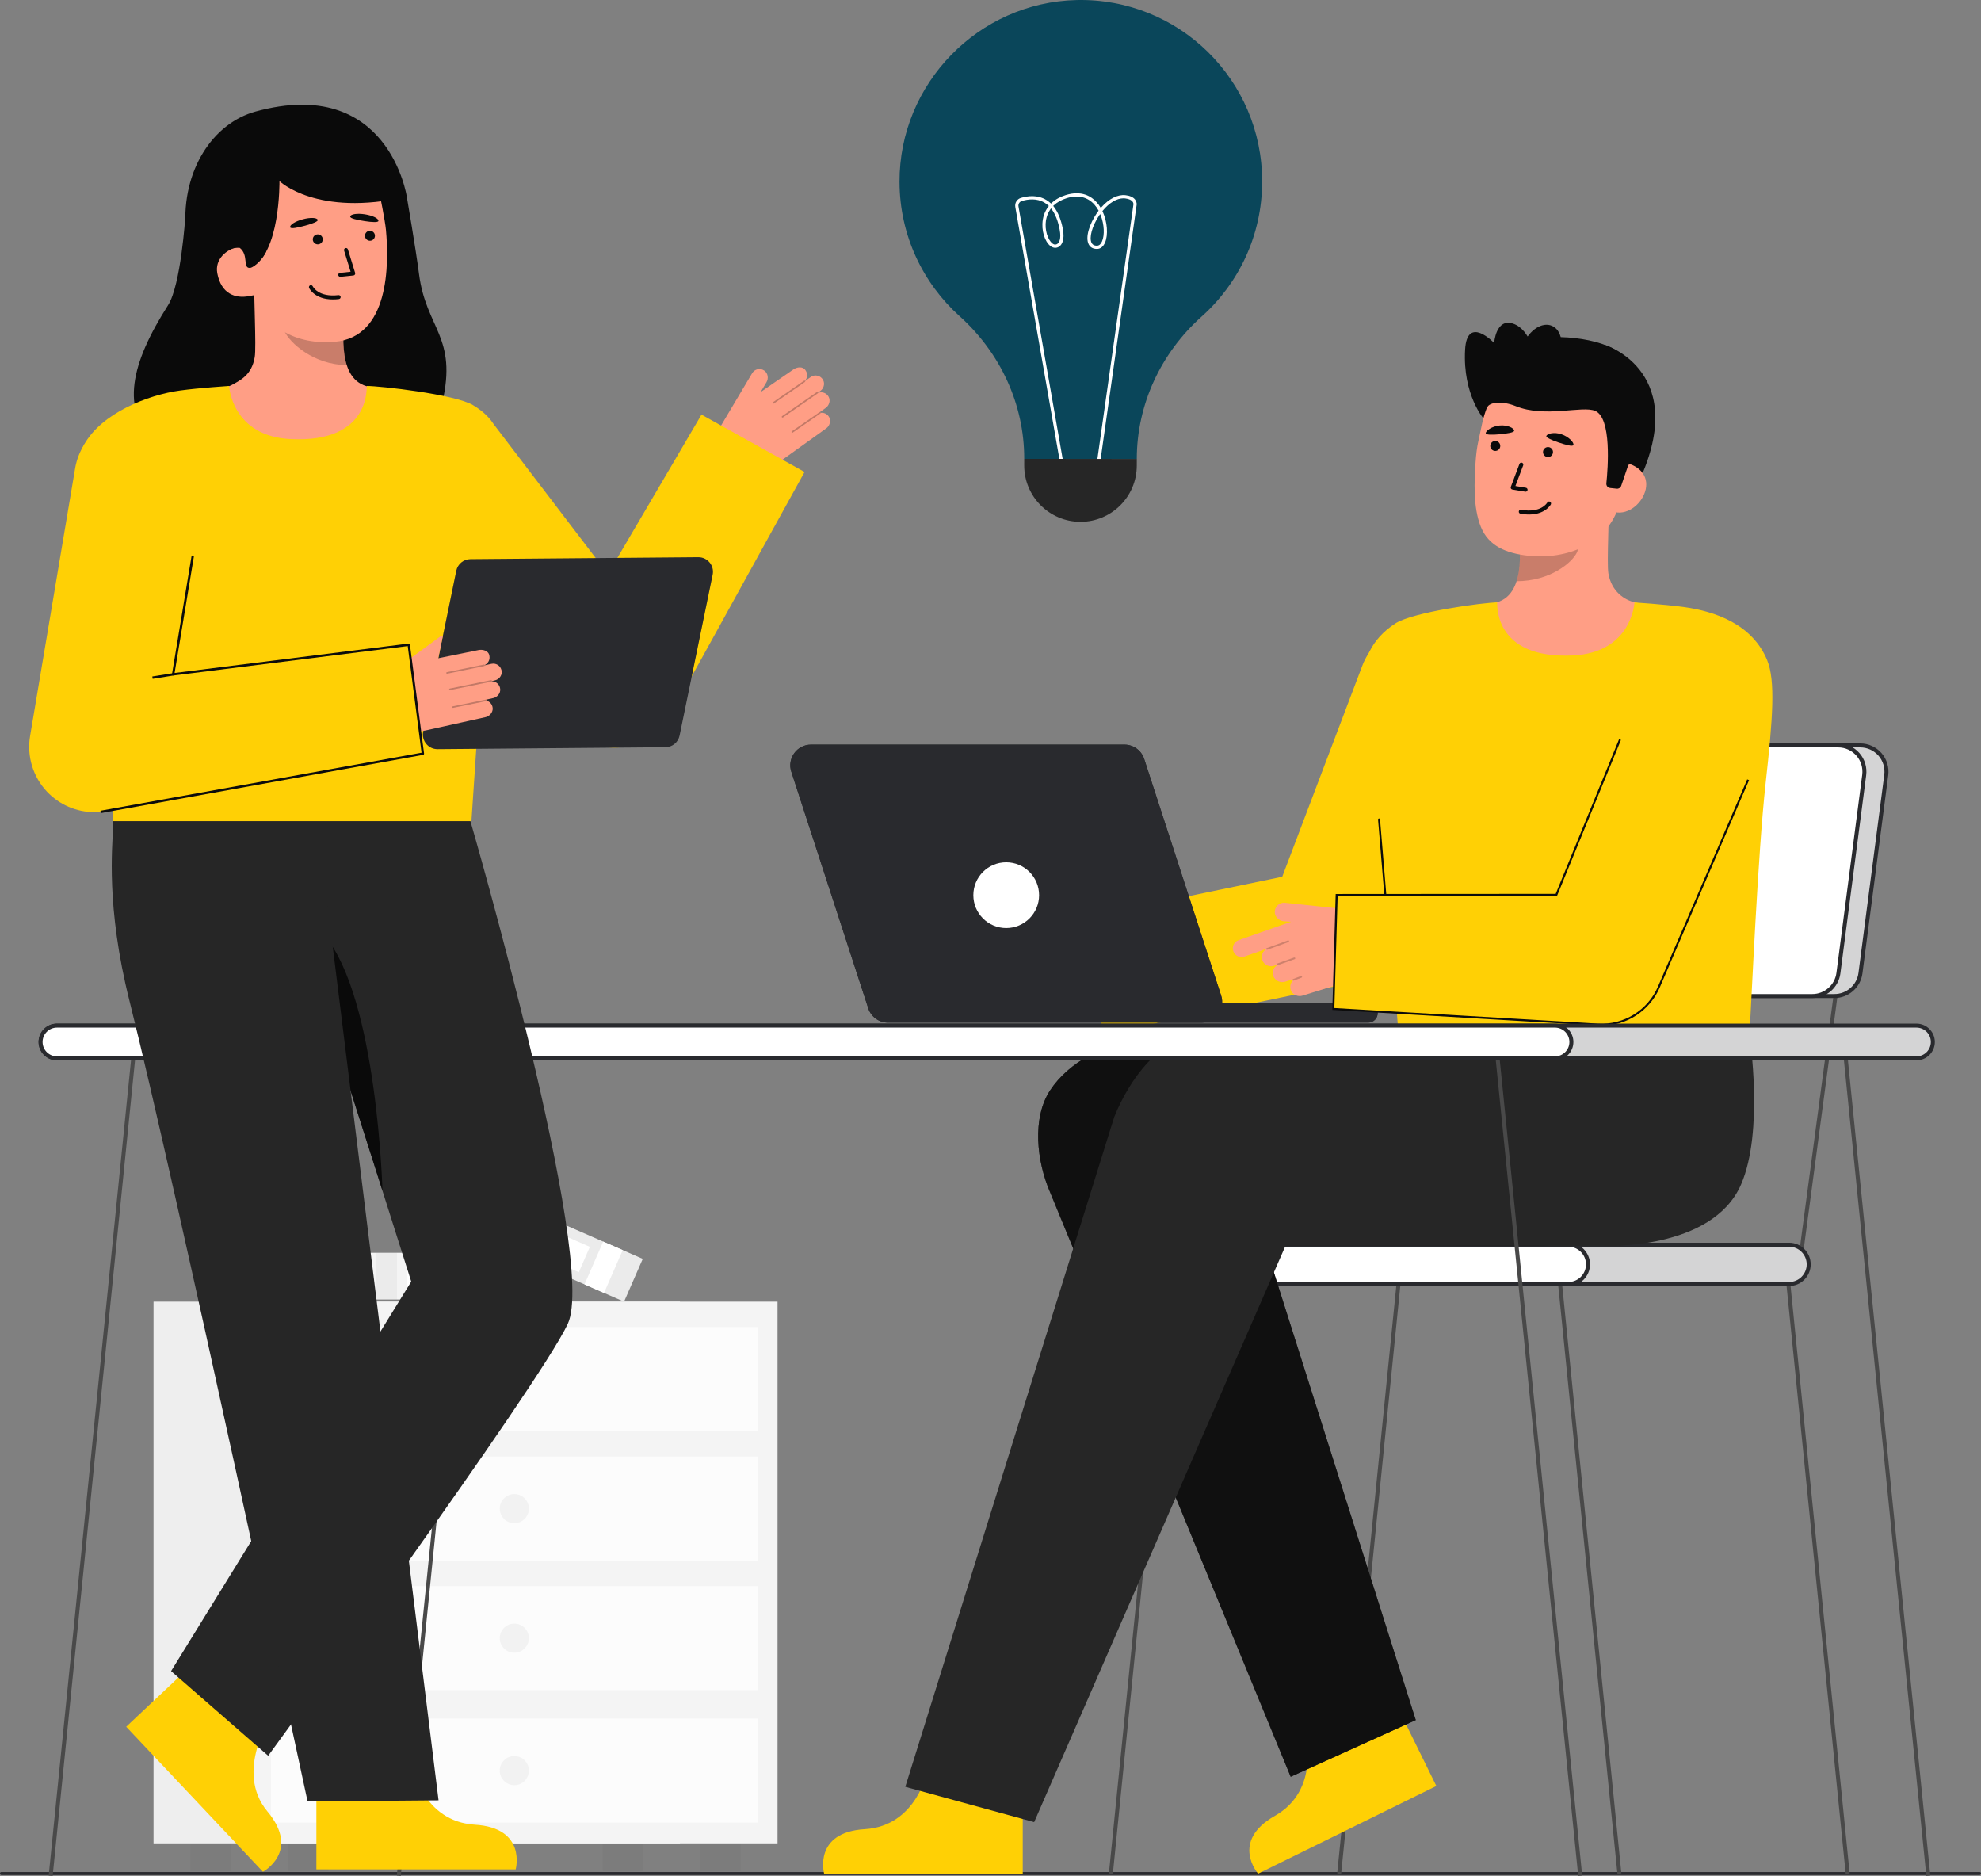 <svg xmlns="http://www.w3.org/2000/svg" id="Layer_2" data-name="Layer 2" viewBox="0 0 991.824 939.027" style="width: 100%; height: 100%;"><rect x="0" y="0" width="991.824" height="939.027" fill="#808080" stroke="none"/><g id="Layer_2-2" data-name="Layer 2"><g><g><g><rect x="177.403" y="627.099" width="80.326" height="23.372" fill="#f4f4f4"></rect><rect x="188.19" y="627.099" width="10.525" height="23.372" fill="#292a2e" opacity=".05"></rect><rect x="203.701" y="632.179" width="43.764" height="13.85" fill="#fff"></rect></g><g><rect x="239.08" y="612.872" width="81.445" height="23.372" transform="translate(273.373 -59.782) rotate(23.594)" fill="#f4f4f4"></rect><rect x="239.08" y="612.872" width="81.445" height="23.372" transform="translate(273.373 -59.782) rotate(23.594)" fill="#292a2e" opacity=".05"></rect><rect x="296.872" y="622.658" width="10.672" height="23.372" transform="translate(279.163 -67.932) rotate(23.594)" fill="#fff"></rect><rect x="250.039" y="614.671" width="44.373" height="13.85" transform="translate(271.554 -56.997) rotate(23.594)" fill="#fff"></rect></g><g><g><rect x="301.754" y="923.175" width="20.186" height="13.481" fill="#292a2e" opacity=".05"></rect><rect x="95.374" y="923.175" width="20.186" height="13.481" fill="#292a2e" opacity=".05"></rect></g><rect x="76.87" y="651.567" width="263.574" height="271.152" fill="#f4f4f4"></rect><rect x="76.87" y="651.567" width="263.574" height="271.152" fill="#292a2e" opacity=".03"></rect><rect x="125.714" y="651.567" width="263.574" height="271.152" fill="#f4f4f4"></rect><g><rect x="350.598" y="923.175" width="20.186" height="13.481" fill="#292a2e" opacity=".05"></rect><rect x="144.218" y="923.175" width="20.186" height="13.481" fill="#292a2e" opacity=".05"></rect></g><rect x="135.609" y="664.266" width="243.786" height="52.094" fill="#fff" opacity=".7"></rect><rect x="135.609" y="729.111" width="243.786" height="52.094" fill="#fff" opacity=".7"></rect><rect x="135.609" y="793.954" width="243.786" height="52.094" fill="#fff" opacity=".7"></rect><circle cx="257.502" cy="690.313" r="7.289" fill="#292a2e" opacity=".05"></circle><circle cx="257.502" cy="755.158" r="7.289" fill="#292a2e" opacity=".05"></circle><circle cx="257.502" cy="820.002" r="7.289" fill="#292a2e" opacity=".05"></circle><g><rect x="135.609" y="860.26" width="243.786" height="52.094" fill="#fff" opacity=".7"></rect><circle cx="257.502" cy="886.307" r="7.289" fill="#292a2e" opacity=".05"></circle></g></g></g><g><g><path d="m.702,938.524h990.419c.388,0,.702-.314.702-.702s-.314-.702-.702-.702H.702c-.388,0-.702.314-.702.702,0,.388.314.702.702.702Z" fill="#292a2e"></path><g fill="none" opacity=".65"><path d="m.702,938.524h990.419c.388,0,.702-.314.702-.702s-.314-.702-.702-.702H.702c-.388,0-.702.314-.702.702,0,.388.314.702.702.702Z" fill="#292a2e"></path></g></g><g><g><polygon points="924.101 938.116 926.065 937.738 895.369 632.707 893.405 633.085 924.101 938.116" fill="#494949"></polygon><polygon points="809.803 938.116 811.767 937.738 781.072 632.707 779.108 633.085 809.803 938.116" fill="#494949"></polygon><g><polygon points="557.155 938.116 555.191 937.738 585.887 632.707 587.851 633.085 557.155 938.116" fill="#494949"></polygon><polygon points="671.453 938.116 669.489 937.738 700.184 632.707 702.148 633.085 671.453 938.116" fill="#494949"></polygon></g><rect x="636.434" y="564.744" width="135.496" height="2" transform="translate(50.216 1188.854) rotate(-82.395)" fill="#494949"></rect><rect x="842.258" y="564.744" width="135.496" height="2" transform="translate(228.799 1392.867) rotate(-82.395)" fill="#494949"></rect><g><rect x="684.565" y="623.061" width="220.99" height="19.671" rx="9.835" ry="9.835" transform="translate(1590.12 1265.792) rotate(-180)" fill="#292a2e"></rect><rect x="684.565" y="623.061" width="220.99" height="19.671" rx="9.835" ry="9.835" transform="translate(1590.12 1265.792) rotate(-180)" fill="#fff" opacity=".8"></rect><path d="m683.565,632.896c0-5.975,4.861-10.835,10.835-10.835h201.32c5.975,0,10.835,4.86,10.835,10.835,0,5.975-4.86,10.835-10.835,10.835h-201.32c-5.975,0-10.835-4.861-10.835-10.835Zm10.835-8.835c-4.872,0-8.835,3.963-8.835,8.835,0,4.872,3.963,8.835,8.835,8.835h201.32c4.872,0,8.835-3.963,8.835-8.835,0-4.872-3.963-8.835-8.835-8.835h-201.32Z" fill="#292a2e"></path></g><g><rect x="574.07" y="623.061" width="220.99" height="19.671" rx="9.835" ry="9.835" transform="translate(1369.13 1265.792) rotate(-180)" fill="#fff"></rect><path d="m573.069,632.896c0-5.975,4.861-10.835,10.836-10.835h201.319c5.975,0,10.835,4.86,10.835,10.835,0,5.975-4.861,10.835-10.835,10.835h-201.319c-5.975,0-10.836-4.861-10.836-10.835Zm10.836-8.835c-4.872,0-8.836,3.963-8.836,8.835,0,4.872,3.964,8.835,8.836,8.835h201.319c4.872,0,8.835-3.963,8.835-8.835,0-4.872-3.963-8.835-8.835-8.835h-201.319Z" fill="#292a2e"></path></g><g><path d="m723.189,498.591h195.247c6.603,0,12.182-4.899,13.035-11.447l12.915-99.18c1.024-7.867-5.101-14.842-13.035-14.842h-195.247c-6.603,0-12.182,4.899-13.035,11.447l-12.915,99.18c-1.024,7.867,5.101,14.842,13.035,14.842Z" fill="#292a2e"></path><path d="m723.189,498.591h195.247c6.603,0,12.182-4.899,13.035-11.447l12.915-99.18c1.024-7.867-5.101-14.842-13.035-14.842h-195.247c-6.603,0-12.182,4.899-13.035,11.447l-12.915,99.18c-1.024,7.867,5.101,14.842,13.035,14.842Z" fill="#fff" opacity=".8"></path><path d="m712.561,494.78c-2.685-3.058-3.924-7.125-3.398-11.16l12.915-99.18c.915-7.023,6.944-12.319,14.026-12.319h195.247c4.069,0,7.943,1.753,10.628,4.811,2.685,3.058,3.923,7.125,3.398,11.16l-12.915,99.18c-.915,7.022-6.944,12.318-14.026,12.318h-195.247c-4.069,0-7.943-1.753-10.628-4.811Zm23.543-120.658c-6.081,0-11.258,4.547-12.043,10.577l-12.915,99.18c-.451,3.464.612,6.957,2.918,9.582,2.305,2.625,5.631,4.131,9.125,4.131h195.247c6.081,0,11.258-4.547,12.043-10.576l12.915-99.18c.451-3.464-.612-6.957-2.917-9.582-2.305-2.625-5.631-4.131-9.125-4.131h-195.247Z" fill="#292a2e"></path></g><g><path d="m712.148,498.591h195.247c6.603,0,12.182-4.899,13.035-11.447l12.915-99.18c1.024-7.867-5.101-14.842-13.035-14.842h-195.247c-6.603,0-12.182,4.899-13.035,11.447l-12.915,99.18c-1.024,7.867,5.101,14.842,13.035,14.842Z" fill="#fff"></path><path d="m701.52,494.78c-2.685-3.058-3.924-7.125-3.398-11.16l12.915-99.18c.915-7.023,6.944-12.319,14.026-12.319h195.247c4.069,0,7.943,1.753,10.628,4.811,2.685,3.058,3.924,7.125,3.398,11.16l-12.915,99.18c-.915,7.022-6.944,12.318-14.026,12.318h-195.247c-4.069,0-7.943-1.753-10.628-4.811Zm23.543-120.658c-6.081,0-11.258,4.547-12.043,10.577l-12.915,99.18c-.451,3.464.612,6.957,2.918,9.582,2.305,2.625,5.631,4.131,9.125,4.131h195.247c6.081,0,11.258-4.547,12.043-10.576l12.915-99.18c.451-3.465-.612-6.958-2.918-9.583-2.305-2.625-5.631-4.131-9.125-4.131h-195.247Z" fill="#292a2e"></path></g></g><g><g><path d="m743.065,209.931s-10.804-12.145-9.541-34.88c.979-17.603,14.551-3.361,14.551-3.361,0,0,.828-12.668,9.571-9.648,8.743,3.02,11.192,16.991,11.192,16.991" fill="#0c0c0c"></path><path d="m803.833,172.772s43.657,13.696,15.452,70.927l-4-.524-8.121-1.064" fill="#0c0c0c"></path><path id="sk" d="m741.123,303.616c.2-.026,2.42,36.804,45.205,33.593,29.62-2.219,40.181-33.645,40.86-33.645-3.194-.679-7.14-1.709-8.709-2.062-5.211-1.174-11.716-5.474-13.22-14.532-.866-5.22.603-31.928.151-37.21l-45.467,10.148c.635,11.155,5.082,37.017-10.503,41.594-2.593.757-5.386,1.453-8.319,2.114Z" fill="#ff9e85"></path><path id="sh" d="m759.307,290.933c.644-2.056,1.027-3.843,1.368-7.057.609-5.747.285-11.03-.297-16.413,9.185-1.223,18.003-5.086,25.129-11.009.844,3.118,5.487,16.742,4.202,19.705-2.43,5.601-13.849,14.774-30.401,14.774Z" fill="#0c0c0c" opacity=".22"></path><path d="m765.309,278.202c17.905,1.937,41.178-4.971,46.252-28.787l4.578-21.489c5.074-23.816-3.322-45.787-25.746-50.565h0c-22.424-4.777-43.298,10.959-48.372,34.774l-2.027,9.514c-.417,1.958-.96,5.516-1.241,9.932-.561,8.81-1.38,22.213,2.681,32.202,3.834,9.43,12.436,13.182,23.875,14.419Z" fill="#ff9e85"></path><g><g><circle id="e1_eye" cx="748.641" cy="223.231" r="2.5" transform="translate(480.143 956.855) rotate(-86.502)" fill="#0a0a0a"></circle><g id="e1_n"><path d="m763.746,246.135c.505.031.961-.324,1.046-.834.091-.545-.277-1.06-.822-1.151l-5.252-.876,3.899-10.36c.194-.517-.067-1.094-.585-1.288-.516-.194-1.093.067-1.288.584l-4.327,11.498c-.105.28-.079.592.07.852s.407.438.702.487l6.452,1.076c.035.006.07.01.104.012Z" fill="#0a0a0a"></path></g><g id="e1_m"><path d="m764.229,257.51c9.048.553,12.074-4.75,12.211-4.999.265-.484.088-1.092-.395-1.358-.481-.265-1.086-.09-1.354.39-.127.226-3.218,5.426-13.101,3.628-.554-.103-1.065.262-1.164.805-.099.543.262,1.064.805,1.163,1.066.194,2.066.314,3,.371Z" fill="#0a0a0a"></path></g><path id="e1_eb" d="m774.21,218.218c-.285.729,2.352,2.006,6.093,3.258s7.138,2.197,7.454,1.275c.399-1.164-2.265-4.126-6.005-5.378-3.741-1.252-7.093-.301-7.542.845Z" fill="#0a0a0a"></path><circle id="e1_eye-2" data-name="e1_eye" cx="775.039" cy="226.291" r="2.5" transform="translate(501.876 986.077) rotate(-86.502)" fill="#0a0a0a"></circle></g><path id="e1_eb-2" data-name="e1_eb" d="m743.871,216.887c.035.782,2.963.879,6.89.505,3.927-.374,7.416-.888,7.331-1.859-.108-1.226-3.334-2.913-7.261-2.54-3.927.374-7.016,2.664-6.96,3.893Z" fill="#0a0a0a"></path></g><path d="m808.622,256.374c6.815,1.452,13.892-4.662,15.344-11.476,1.452-6.815-3.272-11.75-10.086-13.201l-4.484,3.818-6.632,19.611,5.859,1.248Z" fill="#ff9e85"></path><path d="m806.138,244.267c-1.16-.125-2.003-1.159-1.883-2.319.775-7.497,2.734-32.775-5.621-36.289-6.545-2.753-25.025,3.62-39.767-2.365-6.449-2.618-13.146-2.23-14.426.807-.507,1.203-1.084-17.652,12.149-29.231,10.535-9.219,38.506-6.828,50.239-.771,32.487,16.772,8.163,59.367,8.163,59.367l-3.316,9.733c-.32.94-1.249,1.532-2.236,1.425l-3.301-.357Z" fill="#0c0c0c"></path><ellipse cx="771.483" cy="176.018" rx="14.04" ry="9.539" transform="translate(306.903 816.591) rotate(-66.901)" fill="#0c0c0c"></ellipse></g><g><path d="m464.375,886.277s-5.362,27.794-31.385,29.343c-26.023,1.549-20.38,22.28-20.38,22.28h99.444v-49.684s-47.68-1.938-47.68-1.938Z" fill="#FFD005"></path><path d="m653.563,868.729s7.457,27.306-15.209,40.183c-22.667,12.877-8.452,28.988-8.452,28.988l89.232-43.896-21.931-44.582-43.639,19.307Z" fill="#FFD005"></path><g><path d="m708.831,861.016l-75.249-237.39h136.399c27.398,0,38.822-23.235,38.822-50.633s-26.935-51.416-54.334-51.416h-184.089c-16.711,0-35.449,10.22-44.621,24.19-9.171,13.969-6.693,35.618-.048,50.951l120.498,292.667" fill="#262626"></path><path d="m708.831,861.016l-75.249-237.39h136.399c27.398,0,38.822-23.235,38.822-50.633s-26.935-51.416-54.334-51.416h-184.089c-16.711,0-35.449,10.22-44.621,24.19-9.171,13.969-6.693,35.618-.048,50.951l120.498,292.667" fill="#0a0a0a" opacity=".8"></path><path d="m517.774,912.088l125.819-288.462,165.209-.011c38.711-3.035,56.44-24.25,55.877-51.642-.556-27.045-14.25-53.758-41.174-53.758-.411,0-103.525,0-103.525,0h-119.143c-19.92.409-35.592,22.423-42.982,40.925l-104.602,335.288" fill="#262626"></path><path d="m875.949,518.546s7.337,47.846-4.293,74.447c-14.519,33.21-68.947,30.622-68.947,30.622l3.067-105.4,70.173.331Z" fill="#262626"></path></g></g><path d="m553.12,517.605l116.701-24.182c9.883-2.048,18.035-9.001,21.616-18.438l45.901-120.953c5.787-15.248-1.883-32.299-17.131-38.085-15.25-5.787-32.299,1.884-38.085,17.131l-40.152,105.804-100.834,20.894s9.961,58.249,11.983,57.83Z" fill="#FFD005"></path><path d="m688.099,384.747c1.348,15.833,10.903,114.61,12.199,134.112h175.575c1.009-17.589,4.284-92.266,8.109-126.661,3.652-32.821,4.976-51.551.77-61.751-7.418-17.989-25.981-24.462-41.971-26.627-9.764-1.322-24.449-2.269-24.449-2.269,0,0-1.243,25.153-30.891,26.553-40.36,1.904-37.664-26.553-37.864-26.553-6.538,0-42.128,4.755-51.027,10.555-12.569,8.192-16.284,19.357-16.431,29.614-.169,11.81,4.449,25.071,5.98,43.028Z" fill="#FFD005"></path><path d="m695.002,465.459c.014,0,.028,0,.042-.002.275-.022.479-.264.457-.54l-4.558-54.754c-.022-.275-.255-.49-.54-.457-.275.022-.479.264-.457.54l4.558,54.754c.021.261.24.458.498.458Z" fill="#0c0c0c"></path><g><path d="m611.377,498.321l-38.525-118.423c-1.389-4.269-5.368-7.159-9.857-7.159h-156.952c-7.043,0-12.036,6.874-9.857,13.572l38.525,118.423c1.389,4.269,5.368,7.159,9.857,7.159h156.952c7.043,0,12.036-6.874,9.857-13.572Z" fill="#292a2e"></path><path d="m611.377,498.321l-38.525-118.423c-1.389-4.269-5.368-7.159-9.857-7.159h-156.952c-7.043,0-12.036,6.874-9.857,13.572l38.525,118.423c1.389,4.269,5.368,7.159,9.857,7.159h156.952c7.043,0,12.036-6.874,9.857-13.572Z" fill="#292a2e"></path><rect x="575.211" y="502.29" width="114.544" height="9.602" rx="4.74" ry="4.74" fill="#292a2e"></rect><rect x="575.211" y="502.29" width="114.544" height="9.602" rx="4.74" ry="4.74" fill="#292a2e"></rect><circle cx="503.782" cy="448.093" r="16.461" fill="#fff"></circle></g><g id="b_4_ha"><path d="m620.159,470.58l26.221-9.191-3.764-.26c-2.493-.273-4.522-2.384-4.379-4.888.152-2.67,2.504-4.635,5.128-4.347l46.39,4.93-1.205,14.908c-.766,9.472-7.202,17.532-16.27,20.374l-20.09,6.258c-2.137.67-4.549-.161-5.609-2.134-1.024-1.906-.599-4.059.728-5.44-.057-.047-.11-.101-.138-.175-.053-.14-.023-.287.058-.401l-3.704,1.161c-2.393.75-5.099-.37-5.973-2.72-.805-2.166.107-4.506,1.995-5.612-.045-.023-.079-.054-.114-.092l-1.522.477c-2.137.67-4.549-.161-5.609-2.134-1.241-2.307-.361-4.983,1.68-6.204-.008-.031-.014-.063-.014-.094l-10.919,3.827c-2.277.798-4.769-.401-5.567-2.677-.798-2.277.401-4.769,2.677-5.567Z" fill="#ff9e85"></path><path id="b_4_ha_sh" d="m634.398,475.424c.049,0,.099-.008.149-.026l10.563-3.841c.226-.082.342-.331.26-.557-.082-.226-.332-.341-.557-.26l-10.563,3.841c-.226.082-.342.331-.26.557.064.177.231.286.409.286Z" fill="#0a0a0a" opacity=".2"></path><path id="b_4_ha_sh-2" data-name="b_4_ha_sh" d="m639.737,483.104c.048,0,.097-.008.145-.025l8.326-2.954c.226-.08.345-.329.265-.555-.08-.227-.329-.346-.555-.265l-8.326,2.954c-.226.08-.345.329-.265.555.063.178.231.29.41.29Z" fill="#0a0a0a" opacity=".2"></path><path id="b_4_ha_sh-3" data-name="b_4_ha_sh" d="m647.577,490.896c.051,0,.104-.009.155-.029l3.899-1.487c.224-.085.337-.336.252-.561-.085-.226-.336-.339-.562-.252l-3.899,1.487c-.224.085-.337.336-.252.561.066.174.232.28.407.28Z" fill="#0a0a0a" opacity=".2"></path></g><path d="m669.222,448.001l109.999-.074,41.615-101.513,62.078,26.098-51.921,120.481-.508,1.199c-5.051,11.655-16.984,19.484-30.4,18.692l-132.528-7.83,1.665-57.053Z" fill="#FFD005"></path><path d="m801.91,513.438c12.51,0,24.02-7.475,29.035-19.046l.509-1.203,44.24-102.656-.918-.396-44.75,103.861c-5.093,11.753-17.114,19.139-29.911,18.387l-132.043-7.801,1.636-56.083,109.849-.074,31.998-78.053-.925-.379-31.744,77.432-110.149.075-1.693,58.023.485.028,132.528,7.83c.619.037,1.239.055,1.854.055Z" fill="#0c0c0c"></path></g><g><rect x="11.006" y="729.252" width="419.473" height="2" transform="translate(-527.996 876.489) rotate(-84.232)" fill="#494949"></rect><g><g><rect x="943.359" y="520.515" width="2" height="419.473" transform="translate(-68.652 98.674) rotate(-5.772)" fill="#494949"></rect><rect x="769.061" y="520.515" width="2" height="419.473" transform="translate(-69.535 81.145) rotate(-5.772)" fill="#494949"></rect></g><rect x="-163.291" y="729.252" width="419.473" height="2" transform="translate(-684.777 703.073) rotate(-84.232)" fill="#494949"></rect></g><g><rect x="20.317" y="513.383" width="947.391" height="16.387" rx="8.194" ry="8.194" transform="translate(988.026 1043.154) rotate(180)" fill="#292a2e"></rect><rect x="20.317" y="513.383" width="947.391" height="16.387" rx="8.194" ry="8.194" transform="translate(988.026 1043.154) rotate(180)" fill="#fff" opacity=".8"></rect><path d="m19.317,521.577c0-5.069,4.124-9.194,9.193-9.194h931.004c5.069,0,9.194,4.125,9.194,9.194,0,5.069-4.125,9.193-9.194,9.193H28.511c-5.069,0-9.193-4.124-9.193-9.193Zm9.193-7.194c-3.967,0-7.193,3.227-7.193,7.194,0,3.966,3.227,7.193,7.193,7.193h931.004c3.967,0,7.194-3.227,7.194-7.193s-3.227-7.194-7.194-7.194H28.511Z" fill="#292a2e"></path></g><g><rect x="20.317" y="513.383" width="766.43" height="16.387" rx="8.194" ry="8.194" transform="translate(807.065 1043.154) rotate(180)" fill="#fff"></rect><path d="m19.317,521.577c0-5.069,4.124-9.194,9.193-9.194h750.043c5.069,0,9.193,4.125,9.193,9.194,0,5.069-4.124,9.193-9.193,9.193H28.511c-5.069,0-9.193-4.124-9.193-9.193Zm9.193-7.194c-3.967,0-7.193,3.227-7.193,7.194,0,3.966,3.227,7.193,7.193,7.193h750.043c3.966,0,7.193-3.227,7.193-7.193s-3.227-7.194-7.193-7.194H28.511Z" fill="#292a2e"></path></g></g></g></g><g><g><path d="m136.033,858.796s-18.938,27.871-2.153,47.937-2.236,30.218-2.236,30.218l-68.462-72.605,36.275-34.205,36.577,28.655Z" fill="#FFD005"></path><path d="m235.414,410.676s63.924,219.862,48.857,252.001c-14.812,31.596-150.003,216.191-150.003,216.191l-48.613-42.374,120.239-194.988s-35.595-112.608-54.836-171.662c-11.599-35.6-31.118-34.466-32.972-71.862h0s117.328,12.693,117.328,12.693Z" fill="#262626"></path><polygon points="164.635 658.526 180.448 640.519 176.332 746.223 158.708 762.974 164.635 658.526" fill="#0a0a0a"></polygon><path d="m162.016,503.69s-7.57-44.941.526-35.315c26.33,31.304,28.95,127.618,28.95,127.618l-29.476-92.303Z" fill="#0a0a0a"></path><path d="m206.248,883.943s5.381,27.891,31.494,29.445c26.114,1.554,20.451,22.358,20.451,22.358h-99.793v-49.858s47.847-1.945,47.847-1.945Z" fill="#FFD005"></path><path d="m57.249,405.167s-.443-2.056-.705,9.961c-.185,8.485-3.631,38.518,8.284,85.887,22.322,88.751,89.169,400.727,89.169,400.727l65.574-.551-61.836-498.752-100.486,2.727Z" fill="#262626"></path></g><g><path d="m56.234,405.527l-.214.012s.155-4.131.214-.012Z" fill="#333"></path><g><path d="m415.191,208.936c-.864-1.694-2.625-2.499-4.319-2.286,0-.076-.001-.155-.048-.222-.084-.117-.215-.15-.347-.141l2.929-2.1c1.771-1.269,2.494-3.68,1.45-5.592-1.082-1.983-3.417-2.7-5.353-1.894.007-.042-.02-.081-.027-.124l1.204-.863c1.665-1.194,2.385-3.415,1.526-5.275-1.156-2.503-4.21-3.227-6.335-1.704l-2.778,1.991c-.008-.016,0-.036-.011-.051-.012-.021-.041-.021-.057-.038,1.285-1.447,1.454-3.636.279-5.276-1.311-2.11-4.338-1.678-6.134-.391l-16.348,11.292,2.922-4.919c1.172-1.973.745-4.618-1.164-5.891-2.036-1.358-4.766-.719-6,1.357l-15.955,26.86c-3.892,6.552-1.865,15.011,4.573,19.088h0c7.346,4.652,16.78,4.381,23.848-.685l24.688-17.696c1.629-1.167,2.366-3.656,1.455-5.441Z" fill="#ff9e85"></path><g fill="none" opacity=".25"><path d="m386.912,201.886c.125.171.364.212.539.091l15.533-10.759c.177-.123.222-.366.099-.544-.102-.176-.367-.222-.544-.099l-15.533,10.759c-.177.123-.222.366-.099.544l.005.007Z" fill="#0c0c0c"></path></g><g fill="none" opacity=".25"><path d="m391.468,208.868c.125.171.364.212.539.091l17.335-12.007c.177-.123.222-.366.099-.544-.113-.162-.367-.221-.544-.099l-17.335,12.007c-.177.123-.222.366-.099.544l.005.007Z" fill="#0c0c0c"></path></g><g fill="none" opacity=".25"><path d="m396.359,216.458c.125.171.364.212.539.091l13.828-9.577c.177-.123.222-.366.099-.544-.128-.177-.367-.221-.544-.099l-13.828,9.577c-.177.123-.222.366-.099.544l.005.007Z" fill="#0c0c0c"></path></g></g><path d="m351.212,207.552l-46.855,79.8-57.173-74.99-47.48,42.806,81.084,105.012.531.748c2.828,3.883,6.566,7.195,11.105,9.582,15.841,8.331,35.435,2.242,43.766-13.598l66.628-120.659-51.607-28.7Z" fill="#FFD005"></path><path d="m299.763,296.948c-.092,0-.184-.021-.271-.065-.293-.149-.409-.508-.259-.801l4.593-9.001c.149-.293.509-.408.801-.259.293.149.409.508.259.801l-4.593,9.001c-.105.206-.314.324-.53.324Z" fill="#0c0c0c"></path><rect x="231.143" y="298.939" width="25.245" height="1.19" transform="translate(-69.099 525.936) rotate(-86.752)" fill="#0c0c0c"></rect><g><g><path d="m92.77,108.609s-2.196,34.055-8.63,44.168c-18.524,29.115-24.175,52.044-6.164,69.489,18.011,17.446,134.161,19.03,143.419-20.511,7.794-33.289-8.062-37.061-11.611-64.638-1.606-12.478-6.118-38.655-6.118-38.655" fill="#0a0a0a"></path><path id="sk-2" data-name="sk" d="m191.826,195.435c-.201-.026-2.426,36.894-45.316,33.675-29.693-2.224-40.28-33.728-40.96-33.728,3.201-.68,8.592-1.67,10.014-2.429,4.676-2.512,10.461-5.126,11.968-14.206.869-5.233-.605-32.006-.151-37.301l45.579,10.173c-.637,11.183-5.094,37.107,10.529,41.696,2.599.759,5.4,1.457,8.339,2.12Z" fill="#ff9e85"></path><path id="sh-2" data-name="sh" d="m173.597,182.721c-.646-2.061-1.03-3.853-1.371-7.074-.61-5.761-.286-11.057.298-16.453-9.208-1.226-18.048-5.098-25.191-11.036-.846,3.126-6.181,14.664-4.892,17.634,2.436,5.615,14.563,16.929,31.156,16.929Z" fill="#0c0c0c" opacity=".22"></path><path d="m167.556,171.1c-17.988,1.536-37.276-5.937-41.815-29.921l-7.974-21.631c-4.539-23.985,4.378-45.812,26.961-50.086h0c22.583-4.274,40.722,3.192,45.261,27.176,0,0,2.802,13.723,3.233,18.365,1.628,17.504,1.628,53.767-25.666,56.097Z" fill="#ff9e85"></path><path id="e1_eb-3" data-name="e1_eb" d="m189.451,110.589c-.083.778-3.011.697-6.908.084-3.897-.613-7.348-1.339-7.203-2.303.182-1.217,3.505-1.705,7.402-1.092,3.897.613,6.84,2.087,6.71,3.311Z" fill="#0a0a0a"></path><path d="m99.701,127.091l25.426,7.015c15.331-6.204,14.786-43.471,14.786-43.471,0,0,18.623,18.151,63.752,7.827,0,0-9.049-60.937-75.721-42.637-21.498,5.901-36.928,29.565-35.006,58.519,1.347,20.291,6.763,12.747,6.763,12.747Z" fill="#0a0a0a"></path><path d="m124.648,148.232c-6.863,1.299-13.929-1.14-15.856-11.476-1.28-6.866,4.29-12.078,11.153-13.376l4.407,3.929,6.197,19.806-5.9,1.117Z" fill="#ff9e85"></path><g><circle id="e1_eye-3" data-name="e1_eye" cx="185.222" cy="118.013" r="2.5" fill="#0a0a0a"></circle><g id="e1_n-2" data-name="e1_n"><path d="m170.343,138.57c-.506,0-.939-.382-.993-.896-.058-.549.341-1.041.891-1.099l5.296-.554-3.26-10.578c-.162-.528.134-1.087.662-1.25.527-.162,1.087.133,1.25.661l3.617,11.741c.088.286.043.596-.122.846s-.433.412-.73.443l-6.506.68c-.035.004-.07.005-.104.005Z" fill="#0a0a0a"></path></g><g id="e1_m-2" data-name="e1_m"><path d="m166.652,149.894c-9.064,0-11.762-5.478-11.883-5.734-.235-.5-.021-1.095.478-1.331.496-.235,1.09-.023,1.328.472.113.233,2.881,5.613,12.855,4.42.56-.069,1.047.326,1.112.874.065.548-.326,1.046-.874,1.112-1.076.129-2.081.187-3.017.187Z" fill="#0a0a0a"></path></g><path id="e1_eb-4" data-name="e1_eb" d="m159.087,110.066c.24.745-2.47,1.859-6.28,2.88s-7.259,1.757-7.518.818c-.327-1.186,2.512-2.98,6.322-4.001,3.81-1.021,7.098-.868,7.476.304Z" fill="#0a0a0a"></path><circle id="e1_eye-4" data-name="e1_eye" cx="159.102" cy="119.808" r="2.5" fill="#0a0a0a"></circle></g><path d="m110.682,118.634l-.314,9.538c1.811-2.178,4.427-3.693,7.464-4.054.755-.1,1.504-.09,2.236-.029,4.56,3.613,1.32,10.213,5.059,10.017,2.123-.111,6.964-5.124,8.125-8.233.736-1.971-4.569-9.534-4.543-11.638" fill="#0a0a0a"></path></g><path d="m245.253,276.597c-1.351,15.871-7.923,114.892-9.221,134.441H56.605c-1.011-17.632-5.139-94.732-8.974-129.212-3.661-32.902-10.842-49.375-5.578-59.102,8.602-15.898,32.109-25.084,48.137-27.254,9.788-1.325,24.509-2.275,24.509-2.275,0,0,1.246,25.215,30.967,26.618,40.459,1.909,37.757-26.618,37.957-26.618,6.554,0,43.997,4.149,53.158,9.579,24.962,14.782,11.339,40.189,8.472,73.823Z" fill="#FFD005"></path><path d="m356.814,287.684l-16.567,80.523c-.693,3.369-3.646,5.797-7.085,5.826l-114.078.971c-4.647.04-8.146-4.216-7.21-8.767l16.567-80.523c.693-3.369,3.646-5.797,7.085-5.826l114.078-.971c4.647-.04,8.146,4.216,7.21,8.767Z" fill="#292a2e"></path><g><path d="m250.439,344.881c.202,2.167-1.405,4.095-3.536,4.571l-3.512.774c.119.048.226.131.262.274.012.071-.012.155-.048.214,1.643.476,2.952,1.905,3.071,3.81.143,1.988-1.512,3.988-3.464,4.429l-29.655,6.583c-1.536.345-3.083.512-4.619.512-6.929,0-13.548-3.381-17.583-9.25-4.321-6.274-2.869-14.857,3.286-19.345l25.226-18.44c.571-.417,1.226-.679,1.881-.774l-2.321,11.274.619-.143.131-.024,19.345-3.94c2.155-.476,5.107.31,5.488,2.762.429,1.976-.583,3.917-2.333,4.75.012.012.036.024.036.048.012.024-.012.036-.012.06l3.345-.738c2.548-.571,5.071,1.298,5.155,4.048.06,2.048-1.476,3.81-3.476,4.25l-1.44.321c-.012.048,0,.095-.024.131,2.095.012,3.964,1.595,4.179,3.845Z" fill="#ff9e85"></path><g fill="none" opacity=".25"><path d="m223.443,336.931c.047.206.251.338.46.295l18.51-3.796c.211-.043.348-.25.304-.462-.025-.202-.25-.348-.462-.304l-18.51,3.796c-.211.043-.348.25-.304.462l.002.009Z" fill="#0c0c0c"></path></g><g fill="none" opacity=".25"><path d="m224.892,345.141c.047.206.251.338.46.295l20.657-4.236c.211-.043.348-.25.304-.462-.041-.193-.25-.348-.462-.304l-20.657,4.236c-.211.043-.348.25-.304.462l.002.009Z" fill="#0c0c0c"></path></g><g fill="none" opacity=".25"><path d="m226.41,354.042c.047.206.251.338.46.295l16.478-3.379c.211-.043.348-.25.304-.462-.048-.213-.25-.348-.462-.304l-16.478,3.379c-.211.043-.348.25-.304.462l.002.009Z" fill="#0c0c0c"></path></g></g><path id="b_4_b" d="m211.722,377.269l-160.886,29.075c-1.182.129-2.364.192-3.539.192-8.946,0-17.563-3.674-23.772-10.256-7.025-7.448-10.156-17.756-8.457-27.851l22.523-133.877c2.995-17.801,19.85-29.799,37.654-26.809,17.801,2.995,29.804,19.853,26.809,37.654l-15.359,92.16,117.953-14.813,7.073,54.526Z" fill="#FFD005"></path><g id="b_4_b-2" data-name="b_4_b"><path d="m50.835,406.938c-.283,0-.532-.201-.585-.489-.058-.323.157-.634.48-.692l160.328-28.973-6.924-53.376-117.365,14.739c-.194.023-.373-.042-.503-.178s-.189-.324-.158-.51l9.763-58.901c.053-.323.357-.551.685-.489.324.053.543.36.489.685l-9.633,58.113,117.161-14.713c.319-.04.622.188.665.514l7.073,54.526c.041.315-.172.606-.485.663l-160.885,29.075c-.036.006-.071.009-.107.009Z" fill="#0c0c0c"></path></g><rect x="76.281" y="337.792" width="10.481" height="1.191" transform="translate(-52.463 17.14) rotate(-9.095)" fill="#0c0c0c"></rect></g></g></g><g id="b_1_idea"><path id="b_1_idea-2" data-name="b_1_idea" d="m631.92,90.887c.059-50.869-41.733-92.015-92.878-90.864-49.137,1.106-88.827,41.877-88.687,91.026.076,26.686,11.674,50.661,30.084,67.219,20.324,18.281,32.39,43.993,32.358,71.329v.099s56.36.065,56.36.065v-.097c.032-27.304,12.093-53.002,32.454-71.193,18.573-16.594,30.278-40.715,30.309-67.584Z" fill="#0A465A"></path><path d="m568.297,99.897c-.933-1.2-2.555-1.946-4.818-2.198-3.836-.43-8.216,1.744-11.979,5.977l-.365.406-.284-.454c-.527-.852-1.111-1.63-1.719-2.311-2.709-3.033-7.592-6.131-15.499-3.69-2.847.884-5.255,2.23-7.145,4.015l-.276.26-.276-.26c-.641-.584-1.33-1.095-2.052-1.533-4.444-2.709-9.4-2.06-12.774-1.038-1.93.584-3.13,2.53-2.782,4.526l22.093,126.261c.073.438.495.738.941.657.438-.073.73-.495.657-.933l-22.093-126.261c-.211-1.192.503-2.352,1.655-2.701,3.058-.924,7.526-1.525,11.46.876.633.381,1.241.835,1.809,1.354l.276.251-.227.292c-1.865,2.433-2.871,5.328-3.001,8.613-.211,5.288,2.084,10.576,5.117,11.776,1.209.487,2.539.276,3.544-.56,1.03-.844,2.603-3.074,1.59-8.516-.9-4.793-2.449-8.605-4.615-11.338l-.235-.292.276-.259c1.687-1.598,3.885-2.822,6.537-3.642,5.604-1.727,10.381-.624,13.804,3.22.738.819,1.403,1.768,1.995,2.83l.129.227-.154.211c-.3.397-.592.811-.876,1.233-3.277,4.866-5.888,11.792-3.877,15.507.795,1.46,2.165,2.198,4.079,2.198h.073c1.671-.024,3.074-1.135,3.942-3.114,1.695-3.869,1.2-10.43-1.176-15.612l-.105-.227.162-.195c3.285-3.974,7.015-6.188,10.356-6.188.284,0,.56.016.836.041,4.266.487,4.201,2.701,4.185,2.952l-18.038,127.373c-.065.438.243.852.689.916.422.057.851-.259.916-.689l18.029-127.348c.025-.138.162-1.379-.786-2.611Zm-37.745,15.101c.892,4.793-.414,6.472-1.022,6.967-.357.3-.779.454-1.208.454-.235,0-.47-.049-.706-.138-2.093-.835-4.298-5.231-4.104-10.211.081-1.898.552-4.704,2.384-7.316l.316-.454.341.446c1.849,2.498,3.195,5.945,3.999,10.251Zm21.192,5.839c-.616,1.403-1.452,2.125-2.482,2.141h-.154c-1.817,0-2.36-1.014-2.547-1.346-1.403-2.595.227-8.54,3.796-13.828l.438-.649.324.665c1.736,4.534,1.995,9.886.625,13.017Z" fill="#fff"></path><path id="b_1_idea-3" data-name="b_1_idea" d="m512.778,229.73h56.36v3.294c0,15.553-12.627,28.18-28.18,28.18h0c-15.553,0-28.18-12.627-28.18-28.18v-3.294h0Z" transform="translate(.284 -.625) rotate(.066)" fill="#262626"></path></g></g></g></svg>